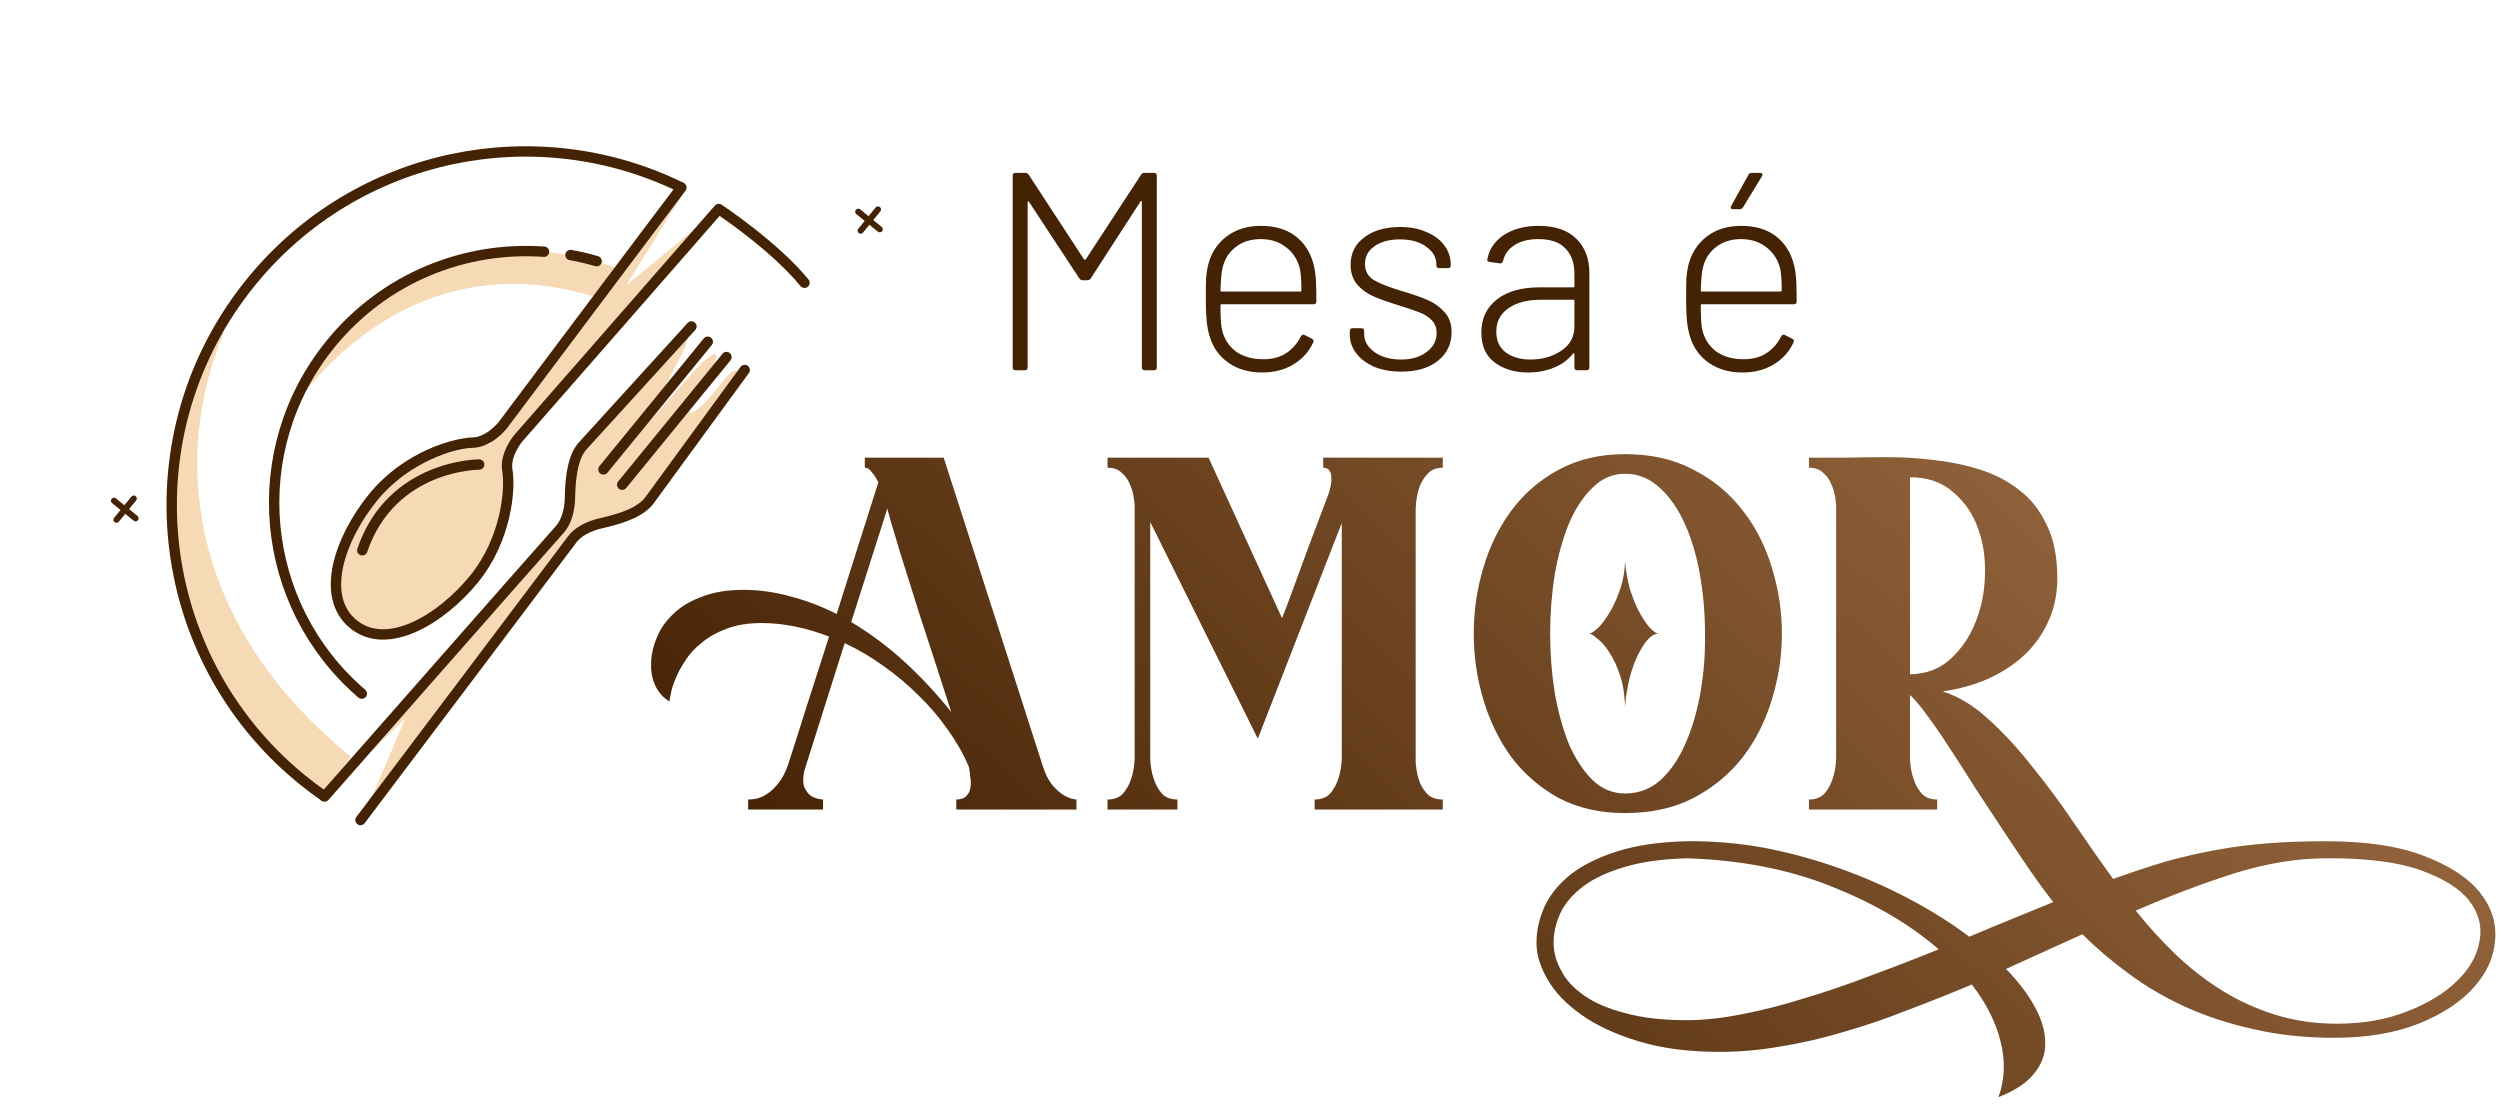 <svg xmlns="http://www.w3.org/2000/svg" width="96" height="43" viewBox="0 0 96 43" fill="none"><path d="M28.536 22.651C29.154 22.651 29.758 22.735 30.35 22.902C30.955 23.056 31.547 23.282 32.126 23.578L33.729 18.52C33.651 18.365 33.568 18.237 33.478 18.134C33.401 18.018 33.31 17.96 33.208 17.96V17.574H36.238L40.022 29.35C40.125 29.684 40.247 29.942 40.389 30.122C40.543 30.302 40.691 30.437 40.833 30.527C41 30.63 41.167 30.688 41.335 30.701V31.087H36.721V30.701C36.901 30.701 37.03 30.656 37.107 30.566C37.197 30.476 37.248 30.373 37.261 30.257C37.287 30.128 37.287 29.993 37.261 29.852C37.248 29.697 37.229 29.562 37.203 29.446C36.998 28.957 36.727 28.481 36.393 28.018C36.071 27.554 35.698 27.117 35.273 26.705C34.861 26.293 34.417 25.92 33.941 25.585C33.465 25.238 32.963 24.942 32.435 24.697L30.891 29.581C30.827 29.864 30.827 30.083 30.891 30.238C30.955 30.379 31.039 30.488 31.142 30.566C31.271 30.643 31.425 30.688 31.605 30.701V31.087H28.729V30.701C28.948 30.701 29.134 30.662 29.289 30.585C29.456 30.495 29.598 30.392 29.713 30.276C29.842 30.148 29.951 30.006 30.042 29.852C30.132 29.697 30.202 29.543 30.254 29.388C30.46 28.758 30.698 28.011 30.968 27.149C31.251 26.274 31.541 25.373 31.837 24.446C31.412 24.279 30.981 24.15 30.544 24.06C30.106 23.97 29.675 23.925 29.25 23.925C28.735 23.925 28.291 23.996 27.918 24.137C27.532 24.279 27.21 24.459 26.953 24.678C26.683 24.884 26.47 25.116 26.316 25.373C26.148 25.617 26.02 25.855 25.93 26.087C25.84 26.306 25.782 26.499 25.756 26.666C25.717 26.821 25.704 26.911 25.717 26.936C25.486 26.808 25.306 26.615 25.177 26.357C25.048 26.087 24.99 25.798 25.003 25.489C25.003 25.167 25.074 24.839 25.215 24.504C25.344 24.17 25.55 23.867 25.833 23.597C26.116 23.314 26.483 23.088 26.934 22.921C27.384 22.741 27.918 22.651 28.536 22.651ZM32.686 23.886C33.42 24.324 34.108 24.839 34.752 25.431C35.395 26.023 35.987 26.66 36.528 27.342C36.052 25.862 35.653 24.633 35.331 23.655C35.022 22.664 34.771 21.866 34.578 21.261C34.398 20.656 34.269 20.225 34.192 19.968C34.115 19.697 34.076 19.549 34.076 19.524L32.686 23.886ZM51.524 20.084L48.3 28.365L44.169 20.045V29.137C44.182 29.433 44.227 29.691 44.304 29.909C44.369 30.115 44.472 30.302 44.613 30.469C44.755 30.624 44.954 30.701 45.212 30.701V31.087H42.529V30.701C42.786 30.701 42.985 30.624 43.127 30.469C43.269 30.302 43.371 30.115 43.436 29.909C43.513 29.691 43.558 29.433 43.571 29.137V19.427C43.571 19.35 43.558 19.234 43.532 19.08C43.507 18.912 43.455 18.745 43.378 18.578C43.313 18.41 43.211 18.269 43.069 18.153C42.94 18.024 42.76 17.96 42.529 17.96V17.574H46.409L49.227 23.732C49.227 23.745 49.291 23.584 49.42 23.249C49.549 22.902 49.703 22.484 49.883 21.995C50.064 21.493 50.257 20.971 50.462 20.431C50.669 19.878 50.849 19.401 51.003 19.002C51.042 18.887 51.074 18.771 51.1 18.655C51.125 18.526 51.132 18.41 51.119 18.308C51.119 18.204 51.093 18.121 51.042 18.056C50.99 17.992 50.913 17.96 50.81 17.96V17.574H55.404V17.96C55.147 17.96 54.948 18.044 54.806 18.211C54.664 18.365 54.562 18.539 54.497 18.732C54.42 18.964 54.375 19.228 54.362 19.524V29.234C54.362 29.311 54.375 29.433 54.401 29.601C54.426 29.755 54.471 29.916 54.536 30.083C54.613 30.25 54.716 30.398 54.845 30.527C54.986 30.643 55.173 30.701 55.404 30.701V31.087H50.482V30.701C50.739 30.701 50.939 30.624 51.08 30.469C51.222 30.302 51.325 30.115 51.389 29.909C51.466 29.691 51.511 29.433 51.524 29.137V20.084ZM62.403 31.222C61.437 31.222 60.588 31.029 59.854 30.643C59.134 30.244 58.529 29.723 58.04 29.079C57.564 28.423 57.203 27.683 56.959 26.859C56.714 26.036 56.592 25.193 56.592 24.33C56.592 23.468 56.714 22.625 56.959 21.802C57.203 20.978 57.564 20.244 58.04 19.601C58.529 18.945 59.134 18.423 59.854 18.037C60.588 17.638 61.437 17.439 62.403 17.439C63.406 17.439 64.281 17.638 65.028 18.037C65.787 18.423 66.418 18.945 66.92 19.601C67.422 20.244 67.795 20.978 68.04 21.802C68.297 22.625 68.425 23.468 68.425 24.33C68.425 25.193 68.297 26.036 68.04 26.859C67.795 27.683 67.422 28.423 66.92 29.079C66.418 29.723 65.787 30.244 65.028 30.643C64.281 31.029 63.406 31.222 62.403 31.222ZM62.403 18.192C61.926 18.192 61.508 18.372 61.148 18.732C60.788 19.08 60.485 19.543 60.24 20.122C60.009 20.688 59.829 21.338 59.7 22.072C59.584 22.805 59.526 23.558 59.526 24.33C59.526 25.103 59.584 25.855 59.7 26.589C59.829 27.323 60.009 27.979 60.24 28.558C60.485 29.124 60.788 29.588 61.148 29.948C61.508 30.296 61.926 30.469 62.403 30.469C62.93 30.469 63.387 30.296 63.773 29.948C64.159 29.588 64.475 29.124 64.719 28.558C64.977 27.979 65.169 27.323 65.298 26.589C65.427 25.855 65.485 25.103 65.472 24.33C65.472 23.558 65.408 22.805 65.279 22.072C65.15 21.338 64.957 20.688 64.7 20.122C64.442 19.543 64.121 19.08 63.735 18.732C63.349 18.372 62.904 18.192 62.403 18.192ZM62.403 27.149C62.39 26.686 62.325 26.28 62.209 25.933C62.094 25.585 61.959 25.296 61.804 25.064C61.663 24.832 61.515 24.659 61.36 24.543C61.219 24.414 61.109 24.343 61.032 24.33C61.109 24.318 61.219 24.247 61.36 24.118C61.502 23.977 61.643 23.79 61.785 23.558C61.939 23.314 62.074 23.024 62.19 22.69C62.319 22.342 62.39 21.956 62.403 21.531C62.428 21.892 62.486 22.239 62.576 22.574C62.679 22.908 62.795 23.204 62.924 23.462C63.065 23.719 63.2 23.925 63.329 24.079C63.471 24.234 63.587 24.318 63.677 24.33C63.509 24.343 63.349 24.453 63.194 24.659C63.04 24.864 62.904 25.109 62.789 25.392C62.673 25.675 62.583 25.978 62.518 26.299C62.454 26.621 62.416 26.904 62.403 27.149ZM74.599 26.55C75.217 26.744 75.815 27.11 76.394 27.651C76.974 28.178 77.533 28.79 78.074 29.485C78.627 30.167 79.155 30.881 79.657 31.628C80.172 32.387 80.667 33.095 81.143 33.751C81.864 33.494 82.546 33.268 83.19 33.075C83.846 32.895 84.496 32.747 85.139 32.631C85.783 32.516 86.439 32.432 87.108 32.38C87.79 32.329 88.524 32.303 89.309 32.303C90.853 32.303 92.108 32.49 93.073 32.863C94.052 33.236 94.766 33.7 95.216 34.253C95.667 34.819 95.866 35.424 95.815 36.068C95.776 36.724 95.512 37.329 95.023 37.882C94.534 38.448 93.833 38.918 92.919 39.291C92.005 39.664 90.905 39.851 89.618 39.851C88.524 39.851 87.501 39.742 86.549 39.523C85.609 39.317 84.74 39.034 83.942 38.674C83.144 38.313 82.417 37.889 81.761 37.4C81.105 36.923 80.506 36.415 79.966 35.874L77.031 37.206C77.508 37.696 77.874 38.178 78.132 38.654C78.402 39.143 78.537 39.6 78.537 40.025C78.55 40.462 78.409 40.861 78.112 41.222C77.829 41.582 77.373 41.885 76.742 42.129C76.987 41.447 77.012 40.733 76.819 39.986C76.639 39.253 76.272 38.526 75.719 37.805C74.895 38.152 74.072 38.48 73.248 38.789C72.437 39.111 71.626 39.388 70.816 39.62C70.005 39.864 69.2 40.051 68.403 40.179C67.605 40.321 66.82 40.392 66.047 40.392C64.85 40.392 63.808 40.257 62.92 39.986C62.032 39.716 61.298 39.375 60.719 38.963C60.14 38.551 59.709 38.101 59.426 37.612C59.143 37.123 59.001 36.653 59.001 36.203C59.001 35.739 59.104 35.276 59.31 34.813C59.516 34.362 59.851 33.95 60.314 33.577C60.777 33.217 61.376 32.921 62.109 32.689C62.843 32.458 63.731 32.329 64.773 32.303C65.751 32.29 66.742 32.374 67.746 32.554C68.737 32.747 69.702 33.011 70.642 33.346C71.581 33.68 72.476 34.073 73.325 34.523C74.174 34.974 74.94 35.456 75.622 35.971C76.163 35.739 76.703 35.514 77.244 35.295C77.784 35.077 78.319 34.858 78.846 34.639C78.55 34.266 78.235 33.835 77.9 33.346C77.566 32.856 77.225 32.348 76.877 31.82C76.53 31.293 76.182 30.765 75.835 30.238C75.5 29.697 75.178 29.195 74.869 28.732C74.573 28.268 74.29 27.857 74.02 27.496C73.763 27.136 73.537 26.866 73.344 26.686V29.137C73.357 29.433 73.402 29.691 73.48 29.909C73.544 30.115 73.647 30.302 73.788 30.469C73.93 30.624 74.129 30.701 74.387 30.701V31.087H69.464V30.701C69.722 30.701 69.921 30.624 70.063 30.469C70.204 30.302 70.307 30.115 70.371 29.909C70.449 29.691 70.494 29.433 70.507 29.137V19.427C70.507 19.35 70.494 19.234 70.468 19.08C70.442 18.912 70.391 18.745 70.314 18.578C70.249 18.41 70.146 18.269 70.005 18.153C69.876 18.024 69.696 17.96 69.464 17.96V17.574H70.931C71.407 17.561 71.935 17.555 72.514 17.555C73.106 17.555 73.698 17.593 74.29 17.67C74.895 17.735 75.481 17.857 76.047 18.037C76.613 18.217 77.115 18.481 77.553 18.829C77.99 19.163 78.338 19.607 78.595 20.161C78.865 20.701 79.001 21.383 79.001 22.207C79.001 22.812 78.885 23.365 78.653 23.867C78.434 24.356 78.125 24.787 77.727 25.16C77.34 25.521 76.877 25.823 76.337 26.068C75.809 26.299 75.23 26.46 74.599 26.55ZM73.344 25.894C73.962 25.881 74.477 25.688 74.889 25.315C75.313 24.929 75.635 24.459 75.854 23.906C76.086 23.34 76.208 22.735 76.221 22.091C76.246 21.435 76.156 20.83 75.951 20.276C75.745 19.71 75.423 19.247 74.985 18.887C74.561 18.513 74.014 18.327 73.344 18.327V25.894ZM64.773 39.175C65.43 39.175 66.137 39.098 66.897 38.944C67.643 38.802 68.428 38.603 69.252 38.345C70.076 38.101 70.925 37.811 71.8 37.477C72.675 37.155 73.557 36.814 74.445 36.454C73.351 35.501 71.98 34.697 70.333 34.041C68.698 33.384 66.845 33.024 64.773 32.959C63.834 32.985 63.042 33.095 62.399 33.288C61.742 33.481 61.215 33.725 60.816 34.021C60.404 34.33 60.108 34.671 59.928 35.044C59.748 35.43 59.658 35.816 59.658 36.203C59.658 36.563 59.754 36.917 59.947 37.264C60.127 37.625 60.423 37.946 60.835 38.23C61.234 38.513 61.762 38.738 62.418 38.905C63.062 39.085 63.847 39.175 64.773 39.175ZM89.309 32.959C88.228 32.959 87.076 33.146 85.854 33.519C84.631 33.905 83.35 34.388 82.012 34.967C82.475 35.546 82.977 36.1 83.518 36.627C84.071 37.155 84.663 37.618 85.294 38.017C85.937 38.416 86.626 38.731 87.359 38.963C88.106 39.195 88.897 39.311 89.734 39.311C90.751 39.311 91.658 39.15 92.456 38.828C93.254 38.519 93.891 38.127 94.367 37.65C94.843 37.187 95.126 36.679 95.216 36.125C95.319 35.572 95.184 35.057 94.811 34.581C94.451 34.118 93.82 33.725 92.919 33.404C92.031 33.095 90.828 32.947 89.309 32.959Z" fill="url(#paint0_linear_18_125)"></path><path d="M43.815 6.713C43.851 6.662 43.894 6.637 43.944 6.637H44.313C44.385 6.637 44.421 6.673 44.421 6.745V14.109C44.421 14.181 44.385 14.217 44.313 14.217H43.955C43.883 14.217 43.847 14.181 43.847 14.109V7.752C43.847 7.731 43.84 7.72 43.825 7.72C43.811 7.713 43.8 7.72 43.793 7.741L41.887 10.687C41.851 10.738 41.807 10.763 41.757 10.763H41.573C41.522 10.763 41.479 10.738 41.443 10.687L39.515 7.752C39.508 7.731 39.497 7.723 39.483 7.731C39.468 7.738 39.461 7.752 39.461 7.774V14.109C39.461 14.181 39.425 14.217 39.353 14.217H38.995C38.923 14.217 38.887 14.181 38.887 14.109V6.745C38.887 6.673 38.923 6.637 38.995 6.637H39.374C39.425 6.637 39.468 6.662 39.505 6.713L41.627 9.961C41.634 9.969 41.645 9.972 41.66 9.972C41.674 9.972 41.685 9.969 41.692 9.961L43.815 6.713ZM48.513 13.795C48.852 13.795 49.141 13.719 49.379 13.568C49.624 13.409 49.816 13.192 49.953 12.918C49.989 12.853 50.036 12.835 50.093 12.864L50.375 13.005C50.44 13.041 50.458 13.088 50.429 13.145C50.27 13.499 50.018 13.781 49.671 13.99C49.332 14.199 48.931 14.304 48.469 14.304C47.964 14.304 47.534 14.181 47.181 13.936C46.827 13.69 46.585 13.355 46.455 12.929C46.397 12.748 46.357 12.546 46.336 12.322C46.314 12.098 46.303 11.817 46.303 11.478C46.303 11.124 46.307 10.857 46.314 10.676C46.329 10.496 46.354 10.33 46.39 10.178C46.505 9.723 46.74 9.359 47.094 9.084C47.455 8.81 47.895 8.673 48.415 8.673C49.007 8.673 49.48 8.828 49.834 9.138C50.187 9.442 50.408 9.864 50.494 10.405C50.516 10.543 50.53 10.705 50.538 10.893C50.545 11.073 50.548 11.301 50.548 11.575C50.548 11.647 50.512 11.683 50.44 11.683H46.91C46.881 11.683 46.866 11.698 46.866 11.727C46.866 12.189 46.885 12.495 46.921 12.647C47 13.001 47.177 13.283 47.451 13.492C47.733 13.694 48.087 13.795 48.513 13.795ZM46.942 10.308C46.906 10.445 46.881 10.727 46.866 11.153C46.866 11.182 46.881 11.196 46.91 11.196H49.931C49.96 11.196 49.974 11.182 49.974 11.153C49.974 10.792 49.956 10.521 49.92 10.341C49.841 9.994 49.668 9.716 49.401 9.507C49.133 9.29 48.805 9.182 48.415 9.182C48.025 9.182 47.7 9.286 47.44 9.496C47.181 9.698 47.014 9.969 46.942 10.308ZM53.813 14.271C53.424 14.271 53.077 14.21 52.774 14.087C52.478 13.957 52.247 13.784 52.081 13.568C51.915 13.351 51.832 13.113 51.832 12.853V12.712C51.832 12.64 51.868 12.604 51.94 12.604H52.276C52.348 12.604 52.384 12.64 52.384 12.712V12.831C52.384 13.098 52.518 13.329 52.785 13.524C53.052 13.712 53.391 13.806 53.803 13.806C54.207 13.806 54.535 13.708 54.788 13.514C55.041 13.319 55.167 13.077 55.167 12.788C55.167 12.586 55.102 12.42 54.972 12.29C54.842 12.16 54.687 12.062 54.507 11.997C54.333 11.925 54.07 11.835 53.716 11.727C53.312 11.604 52.987 11.488 52.741 11.38C52.496 11.272 52.286 11.12 52.113 10.925C51.947 10.723 51.864 10.47 51.864 10.167C51.864 9.727 52.038 9.377 52.384 9.117C52.738 8.85 53.2 8.716 53.77 8.716C54.153 8.716 54.489 8.781 54.777 8.911C55.073 9.034 55.301 9.203 55.459 9.42C55.626 9.637 55.709 9.882 55.709 10.156V10.189C55.709 10.261 55.672 10.297 55.6 10.297H55.265C55.192 10.297 55.156 10.261 55.156 10.189V10.156C55.156 9.882 55.026 9.655 54.766 9.474C54.514 9.286 54.178 9.193 53.759 9.193C53.355 9.193 53.03 9.279 52.785 9.453C52.539 9.619 52.416 9.846 52.416 10.135C52.416 10.409 52.528 10.615 52.752 10.752C52.983 10.889 53.341 11.03 53.824 11.174C54.243 11.297 54.575 11.413 54.821 11.521C55.073 11.629 55.29 11.784 55.47 11.987C55.651 12.181 55.741 12.438 55.741 12.755C55.741 13.21 55.564 13.579 55.21 13.86C54.864 14.134 54.398 14.271 53.813 14.271ZM59.083 8.673C59.718 8.673 60.202 8.839 60.534 9.171C60.866 9.496 61.032 9.936 61.032 10.492V14.109C61.032 14.181 60.996 14.217 60.924 14.217H60.566C60.494 14.217 60.458 14.181 60.458 14.109V13.6C60.458 13.586 60.451 13.575 60.436 13.568C60.429 13.56 60.418 13.564 60.404 13.579C60.216 13.817 59.971 13.997 59.667 14.12C59.371 14.243 59.039 14.304 58.671 14.304C58.173 14.304 57.751 14.178 57.404 13.925C57.057 13.672 56.884 13.286 56.884 12.766C56.884 12.232 57.083 11.81 57.48 11.499C57.877 11.189 58.422 11.034 59.115 11.034H60.415C60.444 11.034 60.458 11.019 60.458 10.99V10.503C60.458 10.099 60.342 9.777 60.111 9.539C59.888 9.301 59.541 9.182 59.072 9.182C58.704 9.182 58.4 9.258 58.162 9.409C57.924 9.561 57.776 9.763 57.718 10.016C57.696 10.088 57.653 10.12 57.588 10.113L57.209 10.059C57.13 10.044 57.097 10.016 57.112 9.972C57.177 9.582 57.386 9.268 57.74 9.03C58.101 8.792 58.548 8.673 59.083 8.673ZM58.769 13.806C59.223 13.806 59.617 13.694 59.949 13.47C60.288 13.246 60.458 12.936 60.458 12.539V11.553C60.458 11.524 60.444 11.51 60.415 11.51H59.169C58.657 11.51 58.242 11.618 57.924 11.835C57.613 12.052 57.458 12.351 57.458 12.734C57.458 13.088 57.581 13.355 57.826 13.535C58.072 13.716 58.386 13.806 58.769 13.806ZM66.956 13.795C67.295 13.795 67.584 13.719 67.822 13.568C68.068 13.409 68.259 13.192 68.396 12.918C68.432 12.853 68.479 12.835 68.537 12.864L68.819 13.005C68.884 13.041 68.902 13.088 68.873 13.145C68.714 13.499 68.461 13.781 68.115 13.99C67.775 14.199 67.375 14.304 66.913 14.304C66.407 14.304 65.978 14.181 65.624 13.936C65.27 13.69 65.028 13.355 64.898 12.929C64.841 12.748 64.801 12.546 64.779 12.322C64.758 12.098 64.747 11.817 64.747 11.478C64.747 11.124 64.751 10.857 64.758 10.676C64.772 10.496 64.797 10.33 64.834 10.178C64.949 9.723 65.184 9.359 65.537 9.084C65.898 8.81 66.339 8.673 66.859 8.673C67.451 8.673 67.924 8.828 68.277 9.138C68.631 9.442 68.851 9.864 68.938 10.405C68.96 10.543 68.974 10.705 68.981 10.893C68.988 11.073 68.992 11.301 68.992 11.575C68.992 11.647 68.956 11.683 68.884 11.683H65.353C65.324 11.683 65.31 11.698 65.31 11.727C65.31 12.189 65.328 12.495 65.364 12.647C65.444 13.001 65.62 13.283 65.895 13.492C66.176 13.694 66.53 13.795 66.956 13.795ZM65.386 10.308C65.35 10.445 65.324 10.727 65.31 11.153C65.31 11.182 65.324 11.196 65.353 11.196H68.375C68.404 11.196 68.418 11.182 68.418 11.153C68.418 10.792 68.4 10.521 68.364 10.341C68.284 9.994 68.111 9.716 67.844 9.507C67.577 9.29 67.248 9.182 66.859 9.182C66.469 9.182 66.144 9.286 65.884 9.496C65.624 9.698 65.458 9.969 65.386 10.308ZM66.555 8.034C66.512 8.034 66.483 8.023 66.469 8.001C66.454 7.973 66.458 7.94 66.48 7.904L67.14 6.713C67.162 6.662 67.205 6.637 67.27 6.637H67.584C67.627 6.637 67.656 6.651 67.671 6.68C67.685 6.702 67.682 6.731 67.66 6.767L66.934 7.958C66.898 8.009 66.855 8.034 66.804 8.034H66.555Z" fill="#442204"></path><g clip-path="url(#clip0_18_125)"><path d="M23.791 10.356C23.791 10.356 16.059 6.749 11.199 15.764C11.199 15.764 15.377 8.895 23.114 11.485L23.788 10.356L23.791 10.356Z" fill="#F6DAB6"></path><path d="M12.705 30.313L15.552 27.61L13.972 31.321L21.964 20.724C21.964 20.724 22.738 20.034 23.772 19.908C24.809 19.783 25.012 19.267 25.458 18.579C25.906 17.889 28.385 14.499 28.385 14.499C28.385 14.499 28.347 14.124 28.105 14.271C27.864 14.419 26.985 15.762 26.53 15.851C26.076 15.941 27.781 13.788 27.473 13.602C27.164 13.416 25.035 16.257 24.816 16.268C24.599 16.279 26.674 13.084 26.388 12.871C26.388 12.871 22.631 16.636 22.357 17.142C22.084 17.647 22.015 19.291 21.662 20.088C21.309 20.884 12.703 30.316 12.703 30.316L12.705 30.313Z" fill="#F6DAB6"></path><path d="M26.194 7.488L24.049 10.958L27.598 8.024L19.732 17.072C19.732 17.072 19.349 17.709 19.462 18.83C19.575 19.952 19.032 21.887 17.668 22.88C16.305 23.872 14.756 25.049 13.467 23.876C12.177 22.703 13.241 20.443 14.415 18.961C15.588 17.483 18.813 17.066 18.813 17.066L26.191 7.485L26.194 7.488Z" fill="#F6DAB6"></path><path d="M8.637 12.684C4.212 18.101 7.17 27.119 12.445 30.348L13.487 29.072C6.624 23.466 6.86 16.734 8.637 12.684Z" fill="#F6DAB6"></path><path d="M26.166 7.202C25.8 7.674 19.312 16.32 19.312 16.32C19.312 16.32 18.806 16.978 18.16 16.996C17.449 17.015 15.607 17.53 14.336 19.087C13.064 20.643 12.262 22.899 13.569 23.967C14.877 25.035 16.951 23.768 18.198 22.241C19.445 20.714 19.606 18.777 19.483 18.076C19.371 17.44 19.915 16.813 19.915 16.813C19.915 16.813 27.211 8.479 27.6 8.026C27.6 8.026 29.737 9.44 30.892 10.859" stroke="#442204" stroke-width="0.398" stroke-linecap="round" stroke-linejoin="round"></path><path d="M26.166 7.202C20.621 4.476 13.734 5.818 9.659 10.808C4.91 16.621 5.775 25.179 11.585 29.924C11.871 30.158 12.164 30.379 12.462 30.585" stroke="#442204" stroke-width="0.398" stroke-miterlimit="10"></path><path d="M13.844 31.49C13.844 31.49 21.767 20.997 21.964 20.724C22.159 20.449 22.56 20.213 23.067 20.095C23.57 19.979 24.472 19.767 24.895 19.269C24.905 19.256 24.914 19.245 24.924 19.233L28.597 14.207" stroke="#442204" stroke-width="0.398" stroke-linecap="round" stroke-linejoin="round"></path><path d="M26.551 12.536L22.36 17.139C22.351 17.149 22.341 17.162 22.33 17.175C21.927 17.688 21.899 18.615 21.886 19.131C21.873 19.652 21.72 20.09 21.49 20.337C21.26 20.583 12.463 30.586 12.463 30.586" stroke="#442204" stroke-width="0.398" stroke-linecap="round" stroke-linejoin="round"></path><path d="M23.172 18.026L27.178 13.122" stroke="#442204" stroke-width="0.398" stroke-linecap="round" stroke-linejoin="round"></path><path d="M23.892 18.614L27.898 13.71" stroke="#442204" stroke-width="0.398" stroke-linecap="round" stroke-linejoin="round"></path><path d="M21.906 9.792C22.244 9.853 22.579 9.932 22.911 10.029" stroke="#442204" stroke-width="0.398" stroke-linecap="round" stroke-linejoin="round"></path><path d="M13.894 26.637C9.927 23.232 9.381 17.264 12.707 13.192C14.775 10.659 17.859 9.449 20.891 9.666" stroke="#442204" stroke-width="0.398" stroke-linecap="round" stroke-linejoin="round"></path><path d="M18.401 17.838C18.401 17.838 15.04 17.825 13.911 21.132" stroke="#442204" stroke-width="0.398" stroke-linecap="round" stroke-linejoin="round"></path><path d="M4.378 19.229L5.204 19.903" stroke="#442204" stroke-width="0.234" stroke-linecap="round" stroke-linejoin="round"></path><path d="M5.136 19.145L4.473 19.957" stroke="#442204" stroke-width="0.234" stroke-linecap="round" stroke-linejoin="round"></path></g><path d="M32.956 8.13L33.782 8.804" stroke="#442204" stroke-width="0.234" stroke-linecap="round" stroke-linejoin="round"></path><path d="M33.714 8.043L33.05 8.857" stroke="#442204" stroke-width="0.234" stroke-linecap="round" stroke-linejoin="round"></path><defs><linearGradient id="paint0_linear_18_125" x1="22.615" y1="27.395" x2="98.65" y2="-52.298" gradientUnits="userSpaceOnUse"><stop stop-color="#442204"></stop><stop offset="1" stop-color="#FFBF8A"></stop></linearGradient><clipPath id="clip0_18_125"><rect width="27.578" height="17.55" fill="white" transform="translate(0.783 21.359) rotate(-50.76)"></rect></clipPath></defs></svg>